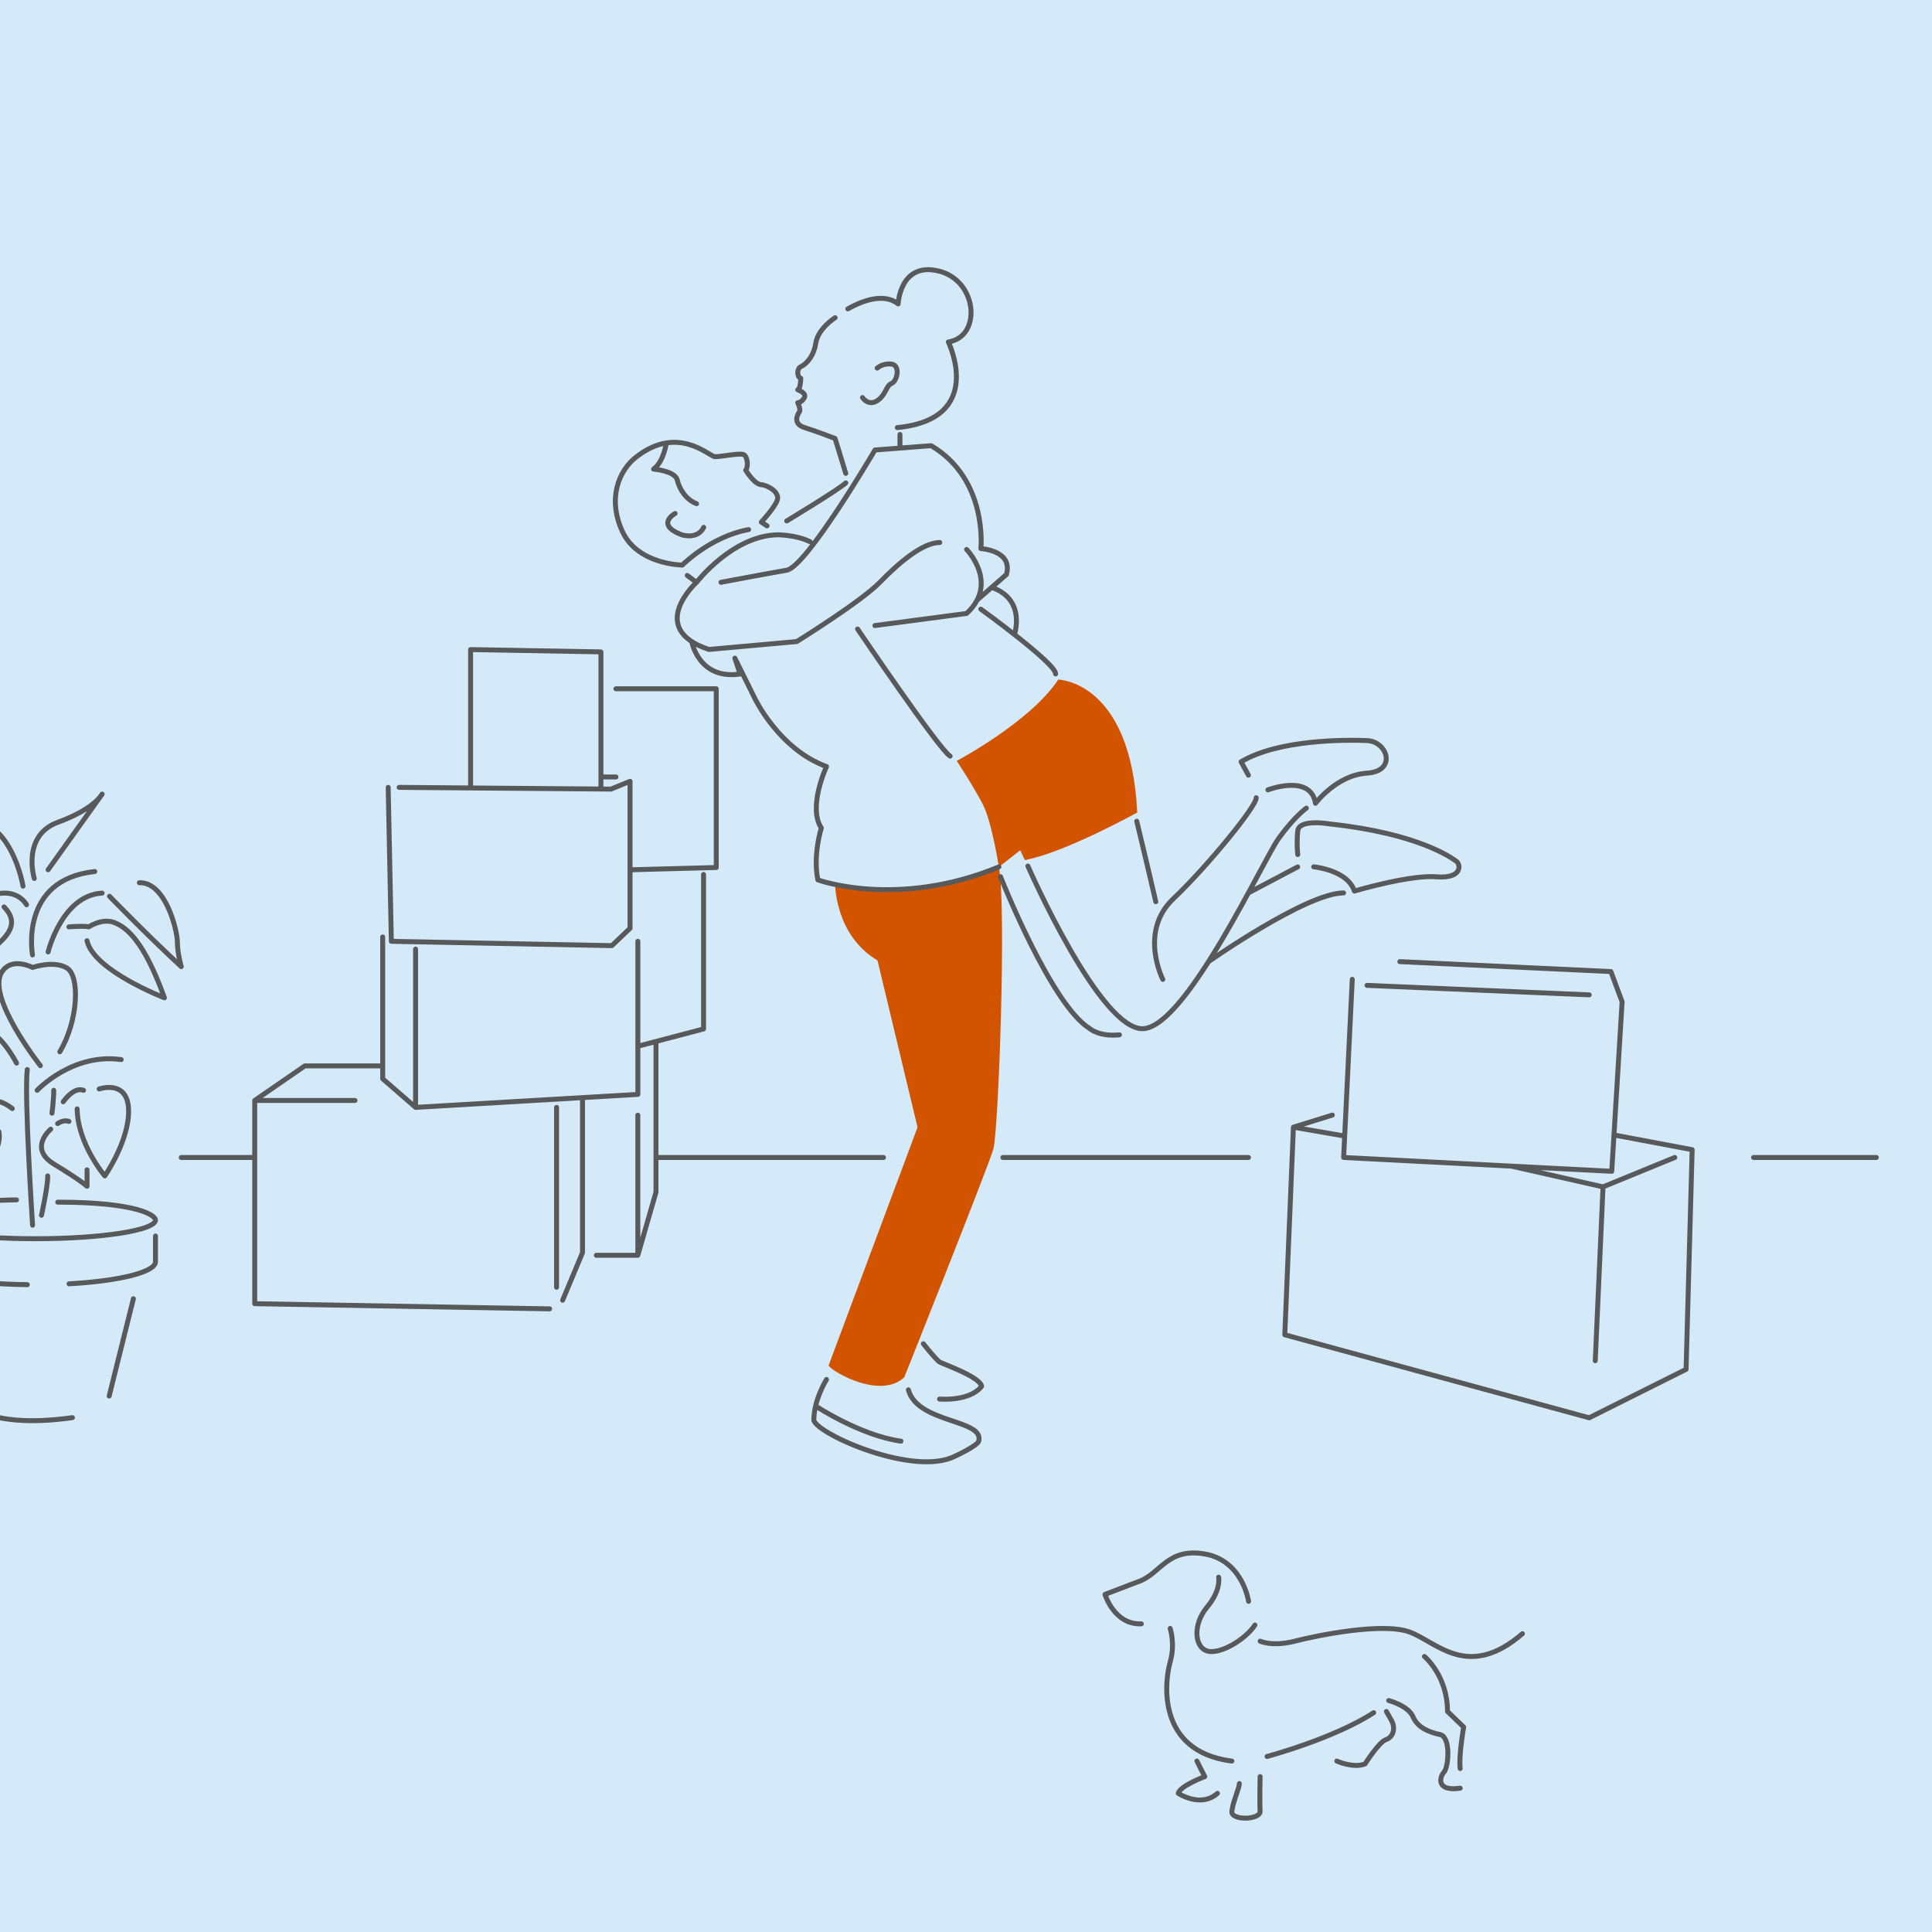 <?xml version="1.0" encoding="UTF-8"?>
<svg id="Layer_1" data-name="Layer 1" xmlns="http://www.w3.org/2000/svg" xmlns:xlink="http://www.w3.org/1999/xlink" viewBox="0 0 586 586">
  <defs>
    <style>
      .cls-1 {
        clip-path: url(#clippath-2);
      }

      .cls-2 {
        stroke: #58595b;
        stroke-linecap: round;
        stroke-linejoin: round;
        stroke-width: 1.5px;
      }

      .cls-2, .cls-3 {
        fill: none;
      }

      .cls-4 {
        fill: #d25400;
      }

      .cls-5 {
        clip-path: url(#clippath-3);
      }

      .cls-6 {
        fill: #d5eaf8;
      }
    </style>
    <clipPath id="clippath">
      <rect class="cls-3" x="606" width="586" height="586"/>
    </clipPath>
    <clipPath id="clippath-2">
      <rect class="cls-3" width="586" height="586"/>
    </clipPath>
    <clipPath id="clippath-3">
      <rect class="cls-3" x="-89.43" y="-26.32" width="713.93" height="713.93"/>
    </clipPath>
  </defs>
  <g class="cls-1">
    <rect class="cls-6" x="0" width="586" height="586"/>
    <g class="cls-5">
      <path class="cls-4" d="m290.2,230.79s22.39-11.89,30.78-24.66c0,0,22.03.35,23.96,40.31,0,0-21.86,12.15-34.1,14.43l-1.4-2.97-6.47,5.07s-2.1-13.64-4.9-19.06c-2.8-5.42-7.87-13.12-7.87-13.12"/>
      <path class="cls-4" d="m253.3,268.22s0,15.48,12.85,23.08l12.15,50.63-26.99,72.27c1.5,2.17,15.88,10.23,22.97,3.54,0,0,25.45-63.74,27.02-69.25,1.57-5.51,4.01-73.95,1.66-85.52,0,0-25.53,11.02-49.67,5.25"/>
      <path class="cls-2" d="m378.71,485.71s-1.75-12.26-13.12-14.34c-11.37-2.08-13.47,5.77-19.94,8.22-6.47,2.45-10.49,4.02-10.49,4.02,0,0,2.8,9.27,11.02,8.92m16.85,41.62l2.39,4.72s-7.52,2.8-8.04,5.07c0,0,6.82,4.55,11.89,0m12.94-5.07s-.18,7.83,0,10.49c.17,2.66-8.92,2.97-8.57,0,.35-2.97,2.27-7,2.27-8.39m56.14-38.54s7,5.8,7,16.68l4.9,4.72s-1.57,8.92-1.05,12.59m-37.43-2.27s4.9,2.27,8.57.87c0,0,4.2-6.64,6.3-7.34,2.1-.7,3.15-3.32,1.66-5.95l-1.49-2.62m.7-3.32s5.95,1.57,7.35,4.9c1.4,3.32,4.9,4.72,8.22,5.42,3.32.7,2.62,9.79,1.22,11.37-1.4,1.57-2.45,5.95,4.9,4.9m-58.59-9.62s20.29-5.42,32.35-13.29m-61.73-25.55s1.57,4.74,0,10.16c-1.57,5.42-4.55,27.11,18.71,30.08m8.57-36.37s3.67,1.75,10.49,0c6.82-1.75,26.58-5.77,34.8-2.8,8.22,2.97,17.66,14.86,34.28.52m-92.16-17.14s.87,3.85-3.5,9.09c-4.37,5.25-3.85,12.07,0,13.29,3.85,1.22,11.72-3.5,14.51-7.87M-9.04,364.64s8.86-.7,14.06-.7m0-41.49s-5.64-11.28-12.33-11.02c-6.69.26-10.36,4.2-11.28,10.36-.92,6.16,3.8,10.56,3.8,10.56-1.98-2.29,13.64-12.13,8.79-16.68m26.9-34.54s4.84-.39,6.02,0c0,0,4.07-2.75,7.74-1.31,3.67,1.44,8.92,5.38,15.21,22.82,0,0-21.51-8.26-23.48-17.31m-16-18.89s-3.94-12.98,7.21-17.05c11.15-4.07,13.38-8.53,13.38-8.53l-16.39,22.95m-30.17-15.57s-4.98-5.15-10.55.88c-5.58,6.03-7.94,22.73-7.94,22.73,0,0,17.18-16.08,17.84-19.85m23.21,16.79s-3.54-22.17-19.28-20.46m45.51,23.52s11.93,12.29,21.77,21.34c0,0-1.18-4.07-1.18-7.48s-3.54-18.23-11.54-17.97m-27.67,20.99s4.2-17.18,16.39-17.84m-21.12,18.76s-4.2-22.82,18.89-25.31m-9.57,69.84s3.14-4.66,6.16-3.48m-9.57,6.95s.53-4.33.53-6.95m-3.72,37.91s2.01-9.18,1.88-11.94m3.02-15.87s1.74-1.31,3.43-.66m-5.53,2.36s-6.95,5.77,1.05,10.62c8,4.85,9.97,6.69,9.97,6.69v-4.98m-15.13-24.13s10.67-11.41,25.49-9.31m-42.76,14.85s3.02-5.21,9.71,0m-12.75.36s-10.07-2.7-10.86,6.65c-.79,9.35,7.35,19.71,7.35,19.71,0,0,13.8-11.48,12.21-19.71m8.39-68.82s-3.68-7.21-14.57-1.05c0,0-9.05-6.56-16.92,4.98-7.87,11.54,4.07,33.05,4.07,33.05,0,0,3.8-10.23,9.57-16.92,5.77-6.69,18.49-11.8,11.02-19.41m11.02,48.14s-16.26-20.59-11.8-28.2c2.95-5.02,9.44-1.57,9.44-1.57,0,0,6.3-2.23,10.36.13,4.07,2.36,3.54,16-2.1,25.45m-8.26,52.59s-2.57-39.22-1.61-47.22m21.81,5.9s8.66-3.02,8.92,6.3c.26,9.31-7.21,20.07-7.21,20.07,0,0-8.26-9.71-8.39-20.33m9.71,87.09l7.35-29.51m-61.51-4.25l9.57,34.94s6.56,9.18,33.45,5.38m-47.72-55.09v7.8c0,3.7,15.03,6.72,34.04,6.96m12.65-.26c15.15-.85,26.22-3.52,26.22-6.7v-7.8m-29.65-10.27c24.22,0,29.65,4.03,29.65,5.42,0,3.13-16.32,5.67-36.46,5.67s-36.46-2.54-36.46-5.67c0-1.53,3.9-2.92,10.23-3.94m262.94,60.36s13.44,8.91,25.86,10.66m-68.5-281.38s-6.19,3.35,2.04,6.47c0,0,4.72,1.57,6.64-2.27m-11.37-25.58s-.7,5.64-3.85,7.91c0,0,6.51.52,7.19,3.32s2.65,5.96,5.86,7.18m68.79,254.79s2.88,3.74,4.73,5.42c.65.59,12.24,4.42,12.94,7.46,0,0-2.62,4.44-12.77,3.91m-34.28-5.95s-3.85,6.12-3.85,12.42c1.44,4.39,30.48,17.13,42.85,10.84,0,0,6.81-3.15,7.17-4.55,1.75-6.71-18.55-5.33-21.34-15.57m-65.71-226.95s2.06,11.67,14.65,9.84l-1.57-4.82,6.03,12.16s7.35,15.48,21.77,20.72c0,0-5.77,12.33-1.57,18.63,0,0-2.62,8.15-1.05,15.75,0,0,24.08,8.82,54.91-3.94m-2.24-84.73s10,2.31,6.99,14.27m-14.55-25.82s9.97,10.23,0,19.41l-27.81,3.67m-54.1-13.12s-15.41,13.99,3.74,20.37l26.67-2.4s19.62-12.2,25.2-17.97c5.58-5.77,12.93-12.07,18.17-12.07m-66.37,12.07s13.9-2.62,19.94-3.67c6.03-1.05,26.76-36.46,26.76-36.46l17.05-1.31c17.31,10.23,15.08,31.22,15.08,31.22,0,0,9.84.52,7.74,7.87l-8.9,7.76m-57.73-24.02s15.65-9.44,17.92-11.54m-48.09,28.07l2.82,2.1s10.87-14.17,24.61-14.43c0,0,5.62,0,9.81,2.1m-13.03-4.81l-1.75-1.14s3.85-4.11,4.81-6.56c.96-2.45-2.8-4.63-4.9-4.81-2.1-.17-4.63-4.37-4.63-4.37.79-.96.61-3.85-.44-4.63-1.05-.79-7.17.61-8.92.53-1.75-.09-11.19-9.88-23.96.17-5.05,3.98-8.74,12.33-4.11,22.47,4.63,10.14,18.19,10.23,18.19,10.23,0,0,8.57-8.66,20.11-10.76m45.91-28.86v3.41m-19.67-38.82s-5.16,3.24-5.86,7.7c-.7,4.46-3.24,6.56-4.55,7.17-1.31.61-1.14,3.23,0,3.5,0,0-.09,3.32-.92,3.5,0,0,2.84.96,1.97,2.45-.87,1.49-1.97,1.46-1.97,1.46,0,0,1.01,2.12.48,2.82-.53.7-2.1,3.59,1.57,4.72,3.67,1.14,9.27,3.32,9.27,3.32l3.24,10.58m5.07-23s1.75,2.71,4.46.96c2.71-1.75,2.62-4.55,4.37-5.25,1.75-.7,2.71-5.51,0-5.86-2.71-.35-4.37,1.22-4.37,1.22m31.43,73.1s22.92,16.57,22.69,19.67m-60.07-13.64s24.66,36.46,28.07,38.56m110.28,33.58s10.26.92,12.35,7.35c0,0,16.79-4.98,24.79-4.33,8,.66,7.48-3.71,6.16-4.68-1.31-.96-11.41-8.44-38.3-11.33,0,0-9.44-1.71-9.84,2.1-.39,3.8,0,7.16,0,7.16m-9.05-19.62s12.98-4.98,14.43,4.07c0,0,6.43-8.57,15.61-9.14,9.18-.57,6.3-9.62,0-9.88-6.3-.26-26.76-.39-38.17,6.43l2.22,4.07m-75.19,30.78s15.39,39.03,27.11,46.1c0,0,2.75,2.5,8.96,1.87m52.77,28.02l11.8-3.67m82.11,21.77l-27.77-6.29m25.41,59.02l2.36-52.73,21.77-8.92m-100.47-6.56l-15.21-2.62-2.62,62.96,92.34,25.18,29.38-14.69,1.84-66.63-23.72-4.47m-74.91-45.37l67.42,2.88m-71.88-4.72l-2.62,54.04,81.32,4.2,3.15-51.41-3.41-9.18-64.01-3.01m107.29,59.41h37.24m-264.94,0h74.49m-179.68,0h68.99m-190.71,0h-22.3m127.31-115.42h4.55m4.28,28.16l26.14-.7v-54.21h-30.43m6.64,108.43l19.94-5.25v-46.87m-70.66-26.23v-41.97l39.53.7v41.6m-64.53-.5l.96,46.69,66.89,1.31,5.51-5.25v-44.59l-5.77,2.36-64.27-.52m72.4,99.42v42.5m5.51-64.53v45.38l-5.51,19.15h-12.59m-54.82-44.86l67.42-3.94v-46.43m-116.21,48.27h30.43m62.96,60.6l6.03-14.43v-46.69m-7.87,2.62v54.56m-52.73-67.15h-23.61l-15.21,10.49v61.64l89.45,1.57m-50.63-112.8v43.02l9.97,8.66v-48m131.1-194.18c3.32-1.91,10.55-5.25,15.27-1.51,0,0,.53-12.85,12.33-9.97,11.8,2.89,13.12,19.94,2.89,21.51,0,0,11.54,23.35-15.48,25.97m72.63,119.39s3.67,15.22,5.77,24.41m16,18.19s29.68-20.83,40.96-20.85m-28.87,0l14.96-7.89m-81.84-.26s22.03,50.37,35.15,49.32c13.12-1.05,36.2-51.15,40.92-57.71,4.72-6.56,8.39-9.18,8.39-9.18m-43.54,51.94s-7.35-14.43,3.15-24.4c10.49-9.97,25.44-28.33,25.18-30.69"/>
    </g>
    <rect class="cls-3" width="586" height="586"/>
  </g>
</svg>